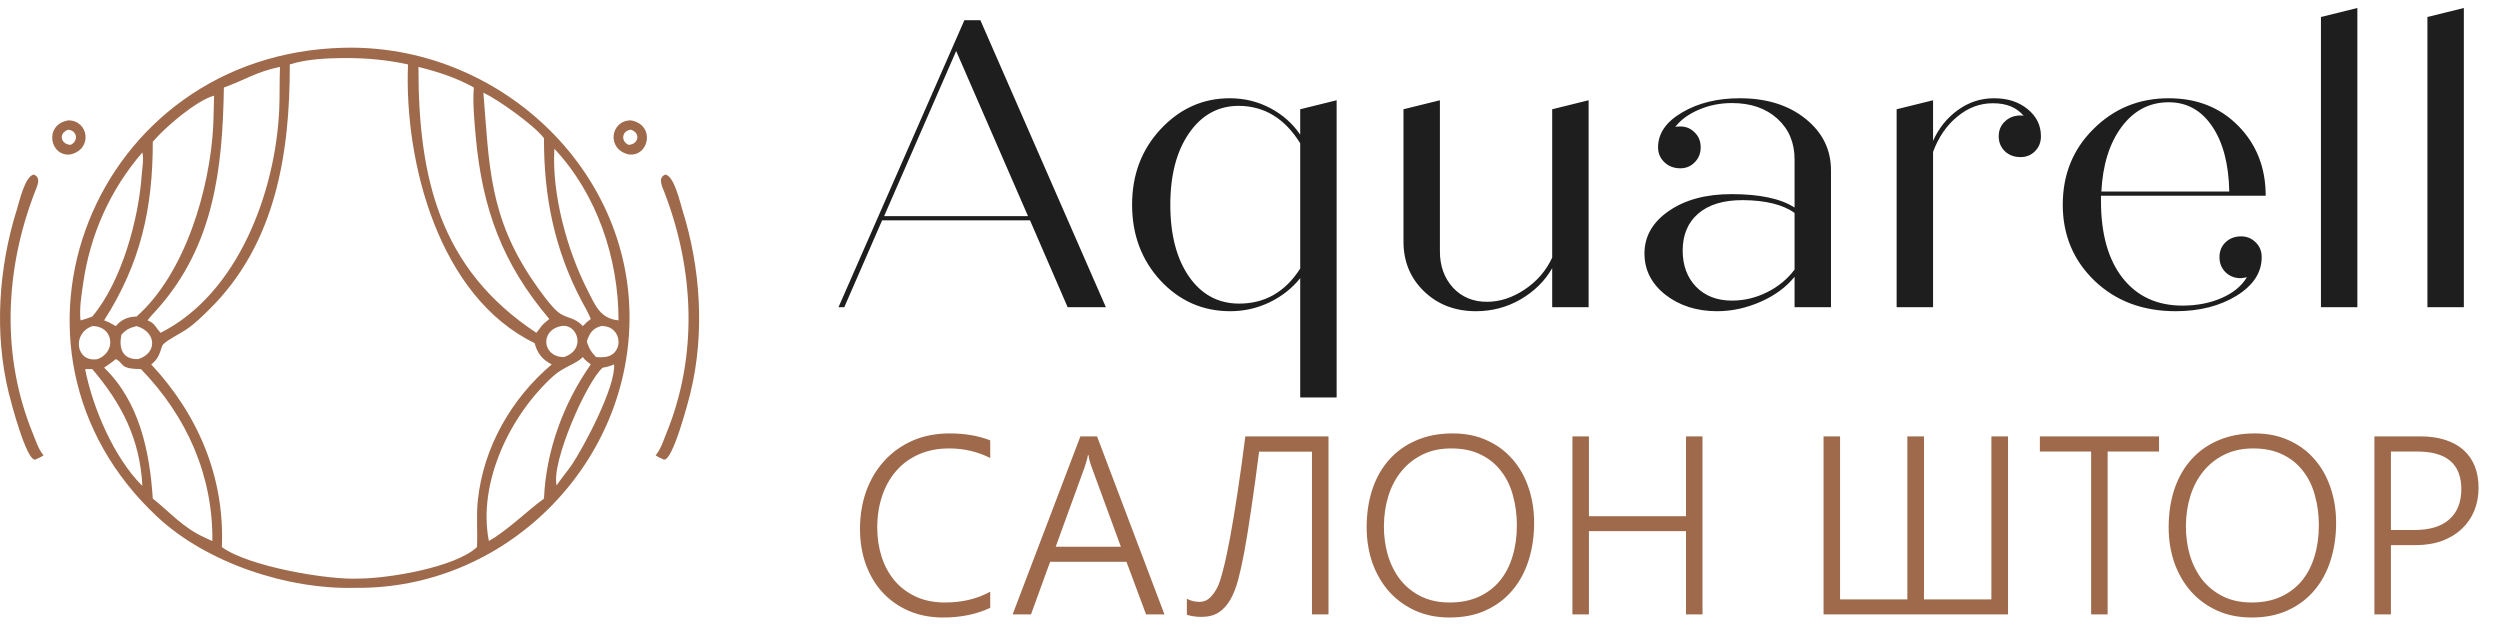 <svg width="236" height="59" viewBox="0 0 236 59" fill="none" xmlns="http://www.w3.org/2000/svg">
<path d="M6.438 11.363C8.36 11.347 8.789 14.069 6.666 14.577C4.714 14.837 4.103 11.777 6.438 11.363ZM6.438 12.243C5.486 12.564 5.723 13.63 6.666 13.675C7.451 13.302 7.276 12.318 6.438 12.243Z" fill="#9F6A4B"/>
<path d="M59.562 11.363C57.64 11.347 57.211 14.069 59.334 14.577C61.286 14.837 61.897 11.777 59.562 11.363ZM59.562 12.243C60.514 12.564 60.277 13.63 59.334 13.675C58.549 13.302 58.724 12.318 59.562 12.243Z" fill="#9F6A4B"/>
<path d="M3.175 16.476C3.937 16.752 3.498 17.592 3.292 18.125C0.459 25.444 0.092 33.584 3.104 40.93C3.39 41.627 3.621 42.399 4.108 42.985C3.867 43.153 3.605 43.264 3.338 43.383C2.521 43.598 1.058 38.045 0.822 37.079C-0.557 31.45 -0.134 25.258 1.595 19.768C1.828 19.027 2.343 16.677 3.175 16.476Z" fill="#9F6A4B"/>
<path d="M62.825 16.476C62.063 16.752 62.502 17.592 62.708 18.125C65.541 25.444 65.908 33.584 62.896 40.93C62.61 41.627 62.379 42.399 61.892 42.985C62.133 43.153 62.395 43.264 62.662 43.383C63.479 43.598 64.942 38.045 65.178 37.079C66.557 31.45 66.134 25.258 64.405 19.768C64.172 19.027 63.657 16.677 62.825 16.476Z" fill="#9F6A4B"/>
<path d="M32.467 4.508C46.898 4.151 59.599 15.815 59.426 30.25C59.259 44.069 47.602 55.658 33.541 55.491C27.16 55.667 19.534 53.154 14.862 48.8C-2.219 32.881 8.788 5.056 32.467 4.508ZM32.467 5.478C30.799 5.497 28.954 5.575 27.358 6.082C27.366 14.423 26.062 22.98 19.783 29.182C19.096 29.861 18.358 30.593 17.548 31.129C16.943 31.53 15.958 32.004 15.46 32.45C15.091 32.782 15.267 33.645 14.276 34.4C18.762 39.217 21.22 45.127 20.943 51.641C23.433 53.483 31.058 54.787 33.96 54.615C36.627 54.598 42.957 53.581 45.027 51.641C45.097 50.17 44.954 48.708 45.107 47.236C45.626 42.264 48.253 37.63 52.084 34.4C51.185 33.953 50.711 33.326 50.472 32.391C41.417 28.007 38.139 15.284 38.517 6.082C36.487 5.642 34.546 5.47 32.467 5.478ZM39.502 6.319C39.489 16.803 41.508 25.397 50.632 31.417C50.805 31.214 50.96 30.999 51.117 30.784C51.344 30.516 51.58 30.332 51.857 30.115C47.433 24.907 45.521 19.698 44.906 12.851C44.783 11.489 44.609 9.647 44.729 8.31L44.734 8.261C43.11 7.351 41.308 6.761 39.502 6.319ZM26.395 6.319C24.196 6.776 23.031 7.593 21.135 8.261C21.007 15.871 20.227 23.173 14.815 29.227C14.517 29.561 14.192 29.881 13.928 30.242C14.261 30.381 14.447 30.497 14.662 30.784C14.815 31.009 14.979 31.212 15.158 31.417C22.506 27.714 26.025 18.048 26.361 10.294C26.418 8.987 26.376 7.678 26.43 6.371L26.395 6.319ZM20.176 9.038C18.532 9.496 15.52 12.06 14.422 13.387C14.432 19.617 13.285 24.851 9.828 30.242L10.251 30.41C10.482 30.531 10.711 30.652 10.936 30.784C11.459 30.155 12.089 29.897 12.893 29.881C17.508 25.796 19.804 17.808 20.123 11.977C20.176 11.007 20.168 10.034 20.21 9.063L20.176 9.038ZM45.632 8.747C46.189 15.528 46.139 20.408 50.363 26.582C50.883 27.342 51.988 28.904 52.684 29.463C53.467 30.093 54.239 29.912 55.019 30.784L55.397 30.41C55.521 30.313 55.651 30.218 55.77 30.115C55.542 29.509 55.194 28.958 54.893 28.386C52.334 23.517 51.333 18.535 51.351 13.045C50.433 11.828 47.045 9.415 45.632 8.747ZM10.936 33.899C10.584 34.193 10.205 34.448 9.828 34.708C13.174 37.929 14.142 42.682 14.422 47.067C16.067 48.358 17.281 49.849 19.382 50.767C19.602 50.876 19.818 50.987 20.05 51.072C20.102 44.886 17.658 39.338 13.311 34.845C11.19 34.812 11.794 34.337 10.936 33.899ZM55.019 33.71C54.417 34.341 53.209 34.624 52.254 35.482C48.194 39.127 45.067 45.532 46.149 51.072C46.317 50.966 46.482 50.859 46.659 50.767C48.545 49.492 49.7 48.289 51.351 47.067C51.548 42.557 53.174 38.098 55.77 34.4C55.501 34.194 55.209 33.995 55.019 33.71ZM52.334 14.045C52.08 18.317 53.535 23.633 55.452 27.37C56.16 28.75 56.619 30.077 58.388 30.242C58.392 24.429 56.375 18.352 52.334 14.045ZM13.438 14.391C10.399 17.913 8.522 22.13 7.858 26.693C7.697 27.799 7.477 29.13 7.6 30.242C7.981 30.157 8.348 30.012 8.714 29.881C11.482 26.589 13.091 20.703 13.383 16.466C13.427 15.821 13.595 15.022 13.438 14.391ZM57.97 34.4C57.621 34.548 57.277 34.657 56.9 34.708C55.415 35.94 51.999 43.68 52.549 45.823L52.582 45.772C53.001 45.132 53.514 44.554 53.946 43.922C55.093 42.244 58.138 36.499 57.97 34.4ZM8.037 34.845C8.755 38.519 10.764 43.198 13.394 45.826L13.438 45.823C13.204 41.427 11.479 38.095 8.714 34.845C8.487 34.839 8.263 34.83 8.037 34.845ZM12.893 30.784C12.236 30.95 11.918 31.1 11.461 31.598C11.199 32.867 11.543 33.95 13.053 33.899C14.883 33.324 14.767 31.328 12.893 30.784ZM8.714 30.784C6.748 31.478 7.17 34.271 9.223 33.899C11.037 33.2 10.7 30.766 8.714 30.784ZM56.726 30.784C55.912 31.008 55.648 31.493 55.397 32.218C55.572 32.86 55.812 33.226 56.268 33.71C56.534 33.73 56.781 33.733 57.048 33.71C59.003 33.517 58.764 30.669 56.726 30.784ZM52.977 30.784C50.937 31.166 51.19 33.706 53.227 33.71C55.414 32.994 54.473 30.484 52.977 30.784Z" fill="#9F6A4B"/>
<path d="M100.786 29L97.234 20.8H83.271L79.7 29H79.153L91.037 1.907H92.548L104.394 29H100.786ZM83.46 20.404H97.045L90.262 4.816L83.46 20.404ZM122.74 10.314L126.178 9.464V37.521H122.74V26.26C121.971 27.218 121.002 27.98 119.83 28.547C118.671 29.101 117.437 29.378 116.127 29.378C113.545 29.378 111.353 28.414 109.552 26.487C107.764 24.547 106.869 22.161 106.869 19.326C106.869 16.492 107.77 14.112 109.571 12.185C111.385 10.245 113.558 9.275 116.089 9.275C117.462 9.275 118.734 9.584 119.906 10.201C121.077 10.818 122.022 11.656 122.74 12.714V10.314ZM116.977 28.66C119.408 28.66 121.329 27.558 122.74 25.354V13.526C121.291 11.183 119.358 10.006 116.939 9.993C115 9.993 113.438 10.85 112.254 12.563C111.07 14.263 110.478 16.518 110.478 19.326C110.478 22.161 111.07 24.428 112.254 26.128C113.438 27.816 115.012 28.66 116.977 28.66ZM146.527 10.314L149.965 9.464V29H146.527V25.316C145.834 26.525 144.839 27.507 143.542 28.263C142.257 29.006 140.852 29.378 139.328 29.378C137.363 29.378 135.732 28.754 134.435 27.507C133.138 26.26 132.489 24.692 132.489 22.803V10.314L135.927 9.464V23.729C135.927 25.102 136.337 26.241 137.156 27.148C137.987 28.043 139.057 28.49 140.367 28.49C141.577 28.49 142.761 28.106 143.919 27.337C145.091 26.556 145.96 25.549 146.527 24.314V10.314ZM164.23 9.275C166.762 9.275 168.827 9.918 170.427 11.202C172.039 12.487 172.845 14.112 172.845 16.077V29H169.407V26.128C168.613 27.111 167.543 27.898 166.195 28.49C164.847 29.082 163.48 29.378 162.095 29.378C160.18 29.378 158.556 28.861 157.22 27.829C155.898 26.783 155.237 25.486 155.237 23.936C155.237 22.312 156.005 20.97 157.542 19.912C159.078 18.854 161.05 18.325 163.455 18.325C166.113 18.325 168.097 18.747 169.407 19.591V15.038C169.407 13.463 168.865 12.185 167.782 11.202C166.699 10.22 165.269 9.729 163.493 9.729C162.385 9.729 161.346 9.936 160.376 10.352C159.406 10.768 158.663 11.309 158.146 11.977C158.247 11.952 158.404 11.939 158.619 11.939C159.16 11.939 159.614 12.128 159.979 12.506C160.357 12.871 160.546 13.337 160.546 13.904C160.546 14.471 160.357 14.943 159.979 15.321C159.614 15.699 159.16 15.888 158.619 15.888C158.027 15.888 157.529 15.699 157.126 15.321C156.723 14.943 156.521 14.471 156.521 13.904C156.521 12.594 157.277 11.498 158.789 10.617C160.3 9.722 162.114 9.275 164.23 9.275ZM163.493 28.377C164.652 28.377 165.76 28.112 166.818 27.583C167.876 27.054 168.739 26.342 169.407 25.448V20.101C168.298 19.308 166.661 18.905 164.494 18.892C162.693 18.892 161.301 19.314 160.319 20.158C159.336 21.002 158.845 22.167 158.845 23.653C158.845 25.051 159.267 26.191 160.111 27.073C160.968 27.942 162.095 28.377 163.493 28.377ZM192.665 12.865C192.665 13.432 192.476 13.904 192.098 14.282C191.733 14.647 191.279 14.83 190.737 14.83C190.145 14.83 189.654 14.647 189.264 14.282C188.873 13.904 188.678 13.432 188.678 12.865C188.678 12.298 188.873 11.832 189.264 11.467C189.654 11.089 190.145 10.9 190.737 10.9C190.889 10.9 190.989 10.913 191.04 10.938C190.372 10.144 189.415 9.748 188.168 9.748C186.934 9.735 185.806 10.151 184.786 10.995C183.766 11.826 182.997 12.941 182.481 14.339V29H179.042V10.314L182.481 9.464V13.3C183.023 12.09 183.804 11.12 184.824 10.39C185.844 9.647 186.984 9.275 188.244 9.275C189.516 9.275 190.567 9.615 191.399 10.295C192.243 10.976 192.665 11.832 192.665 12.865ZM211.558 22.312C212.1 22.312 212.559 22.501 212.937 22.878C213.315 23.244 213.504 23.71 213.504 24.277C213.504 25.725 212.711 26.941 211.124 27.923C209.537 28.893 207.622 29.378 205.38 29.378C202.281 29.378 199.731 28.421 197.728 26.506C195.725 24.579 194.724 22.186 194.724 19.326C194.724 16.467 195.694 14.08 197.634 12.166C199.573 10.239 201.935 9.275 204.719 9.275C207.402 9.275 209.599 10.151 211.313 11.901C213.026 13.652 213.882 15.844 213.882 18.476H198.333V18.986C198.333 22.085 199.013 24.503 200.373 26.241C201.746 27.98 203.629 28.849 206.022 28.849C207.395 28.849 208.63 28.61 209.725 28.131C210.821 27.652 211.615 26.997 212.106 26.166C211.904 26.216 211.709 26.248 211.52 26.26C210.954 26.26 210.475 26.072 210.084 25.694C209.707 25.316 209.518 24.843 209.518 24.277C209.518 23.71 209.707 23.244 210.084 22.878C210.475 22.501 210.966 22.312 211.558 22.312ZM204.719 9.653C202.917 9.653 201.438 10.428 200.279 11.977C199.132 13.526 198.496 15.56 198.37 18.08H210.443C210.393 15.497 209.858 13.451 208.837 11.939C207.817 10.415 206.444 9.653 204.719 9.653ZM219.097 29V1.604L222.535 0.754V29H219.097ZM229.148 29V1.604L232.587 0.754V29H229.148Z" fill="#1E1E1E"/>
<path d="M93.477 57.379C92.18 57.988 90.699 58.293 89.035 58.293C87.848 58.293 86.769 58.086 85.801 57.672C84.832 57.25 84.004 56.668 83.316 55.926C82.637 55.184 82.109 54.301 81.734 53.277C81.367 52.254 81.184 51.137 81.184 49.926C81.184 48.652 81.379 47.469 81.769 46.375C82.168 45.273 82.734 44.32 83.469 43.516C84.203 42.703 85.09 42.066 86.129 41.605C87.176 41.145 88.348 40.914 89.644 40.914C91.074 40.914 92.352 41.133 93.477 41.57V43.234C92.273 42.633 90.988 42.332 89.621 42.332C88.535 42.332 87.57 42.52 86.727 42.895C85.883 43.27 85.172 43.793 84.594 44.465C84.016 45.129 83.574 45.918 83.269 46.832C82.965 47.738 82.812 48.73 82.812 49.809C82.812 50.777 82.949 51.691 83.223 52.551C83.496 53.402 83.898 54.148 84.43 54.789C84.969 55.43 85.637 55.938 86.434 56.312C87.231 56.688 88.156 56.875 89.211 56.875C90.828 56.875 92.25 56.535 93.477 55.855V57.379ZM108.189 58L106.338 53.031H99.131L97.326 58H95.592L101.99 41.195H103.56L109.924 58H108.189ZM103.068 44.137C103.013 43.988 102.955 43.816 102.892 43.621C102.838 43.426 102.791 43.203 102.752 42.953H102.705C102.658 43.203 102.603 43.426 102.541 43.621C102.486 43.816 102.431 43.988 102.377 44.137L99.658 51.613H105.81L103.068 44.137ZM123.851 58V42.637H118.859C118.742 43.582 118.621 44.5 118.496 45.391C118.371 46.281 118.25 47.129 118.132 47.934C118.015 48.73 117.902 49.477 117.792 50.172C117.683 50.859 117.578 51.477 117.476 52.023C117.296 53.008 117.105 53.887 116.902 54.66C116.699 55.434 116.445 56.086 116.14 56.617C115.835 57.141 115.464 57.543 115.027 57.824C114.597 58.098 114.058 58.234 113.41 58.234C113.128 58.234 112.875 58.215 112.648 58.176C112.429 58.145 112.226 58.098 112.039 58.035V56.523C112.406 56.719 112.808 56.816 113.246 56.816C113.605 56.816 113.914 56.699 114.171 56.465C114.437 56.23 114.683 55.898 114.91 55.469C115.082 55.141 115.269 54.57 115.472 53.758C115.683 52.945 115.902 51.926 116.128 50.699C116.355 49.473 116.589 48.059 116.832 46.457C117.074 44.855 117.316 43.102 117.558 41.195H125.41V58H123.851ZM136.853 58.293C135.642 58.293 134.552 58.074 133.583 57.637C132.615 57.191 131.79 56.586 131.111 55.82C130.439 55.055 129.919 54.156 129.552 53.125C129.193 52.086 129.013 50.973 129.013 49.785C129.013 48.473 129.193 47.273 129.552 46.188C129.919 45.094 130.45 44.16 131.146 43.387C131.841 42.605 132.693 42 133.7 41.57C134.708 41.133 135.857 40.914 137.146 40.914C138.333 40.914 139.4 41.129 140.345 41.559C141.29 41.98 142.095 42.57 142.759 43.328C143.423 44.078 143.931 44.969 144.283 46C144.642 47.031 144.822 48.152 144.822 49.363C144.822 50.637 144.646 51.82 144.294 52.914C143.95 54 143.439 54.941 142.759 55.738C142.087 56.535 141.255 57.16 140.263 57.613C139.279 58.066 138.142 58.293 136.853 58.293ZM136.982 42.332C135.966 42.332 135.064 42.527 134.275 42.918C133.493 43.301 132.833 43.824 132.294 44.488C131.755 45.145 131.345 45.918 131.064 46.809C130.79 47.691 130.65 48.633 130.642 49.633C130.634 50.586 130.755 51.5 131.005 52.375C131.263 53.242 131.646 54.012 132.154 54.684C132.669 55.348 133.318 55.879 134.099 56.277C134.88 56.676 135.794 56.875 136.841 56.875C137.888 56.875 138.806 56.695 139.595 56.336C140.392 55.969 141.056 55.465 141.587 54.824C142.118 54.176 142.517 53.406 142.783 52.516C143.056 51.625 143.193 50.652 143.193 49.598C143.193 48.613 143.072 47.68 142.829 46.797C142.595 45.914 142.224 45.145 141.716 44.488C141.216 43.824 140.575 43.301 139.794 42.918C139.013 42.527 138.075 42.332 136.982 42.332ZM159.159 58V50.137H149.995V58H148.437V41.195H149.995V48.73H159.159V41.195H160.718V58H159.159ZM172.143 58V41.195H173.702V56.582H180.053V41.195H181.624V56.582H187.987V41.195H189.557V58H172.143ZM198.961 42.625V58H197.403V42.625H192.563V41.195H203.813V42.625H198.961ZM212.561 58.293C211.35 58.293 210.26 58.074 209.291 57.637C208.322 57.191 207.498 56.586 206.818 55.82C206.147 55.055 205.627 54.156 205.26 53.125C204.9 52.086 204.721 50.973 204.721 49.785C204.721 48.473 204.9 47.273 205.26 46.188C205.627 45.094 206.158 44.16 206.854 43.387C207.549 42.605 208.4 42 209.408 41.57C210.416 41.133 211.565 40.914 212.854 40.914C214.041 40.914 215.107 41.129 216.053 41.559C216.998 41.98 217.803 42.57 218.467 43.328C219.131 44.078 219.639 44.969 219.99 46C220.35 47.031 220.529 48.152 220.529 49.363C220.529 50.637 220.354 51.82 220.002 52.914C219.658 54 219.147 54.941 218.467 55.738C217.795 56.535 216.963 57.16 215.971 57.613C214.986 58.066 213.85 58.293 212.561 58.293ZM212.69 42.332C211.674 42.332 210.772 42.527 209.982 42.918C209.201 43.301 208.541 43.824 208.002 44.488C207.463 45.145 207.053 45.918 206.772 46.809C206.498 47.691 206.357 48.633 206.35 49.633C206.342 50.586 206.463 51.5 206.713 52.375C206.971 53.242 207.354 54.012 207.861 54.684C208.377 55.348 209.025 55.879 209.807 56.277C210.588 56.676 211.502 56.875 212.549 56.875C213.596 56.875 214.514 56.695 215.303 56.336C216.1 55.969 216.764 55.465 217.295 54.824C217.826 54.176 218.225 53.406 218.49 52.516C218.764 51.625 218.9 50.652 218.9 49.598C218.9 48.613 218.779 47.68 218.537 46.797C218.303 45.914 217.932 45.145 217.424 44.488C216.924 43.824 216.283 43.301 215.502 42.918C214.721 42.527 213.783 42.332 212.69 42.332ZM225.703 51.461V58H224.144V41.195H228.48C229.363 41.195 230.144 41.305 230.824 41.523C231.504 41.742 232.078 42.059 232.547 42.473C233.015 42.887 233.371 43.395 233.613 43.996C233.855 44.598 233.976 45.285 233.976 46.059C233.976 46.84 233.84 47.562 233.566 48.227C233.293 48.883 232.898 49.453 232.383 49.938C231.875 50.414 231.254 50.789 230.519 51.062C229.785 51.328 228.953 51.461 228.023 51.461H225.703ZM225.703 42.625V50.031H227.93C229.375 50.031 230.473 49.695 231.223 49.023C231.973 48.352 232.348 47.402 232.348 46.176C232.348 43.809 230.965 42.625 228.199 42.625H225.703Z" fill="#9F6A4B"/>
</svg>

